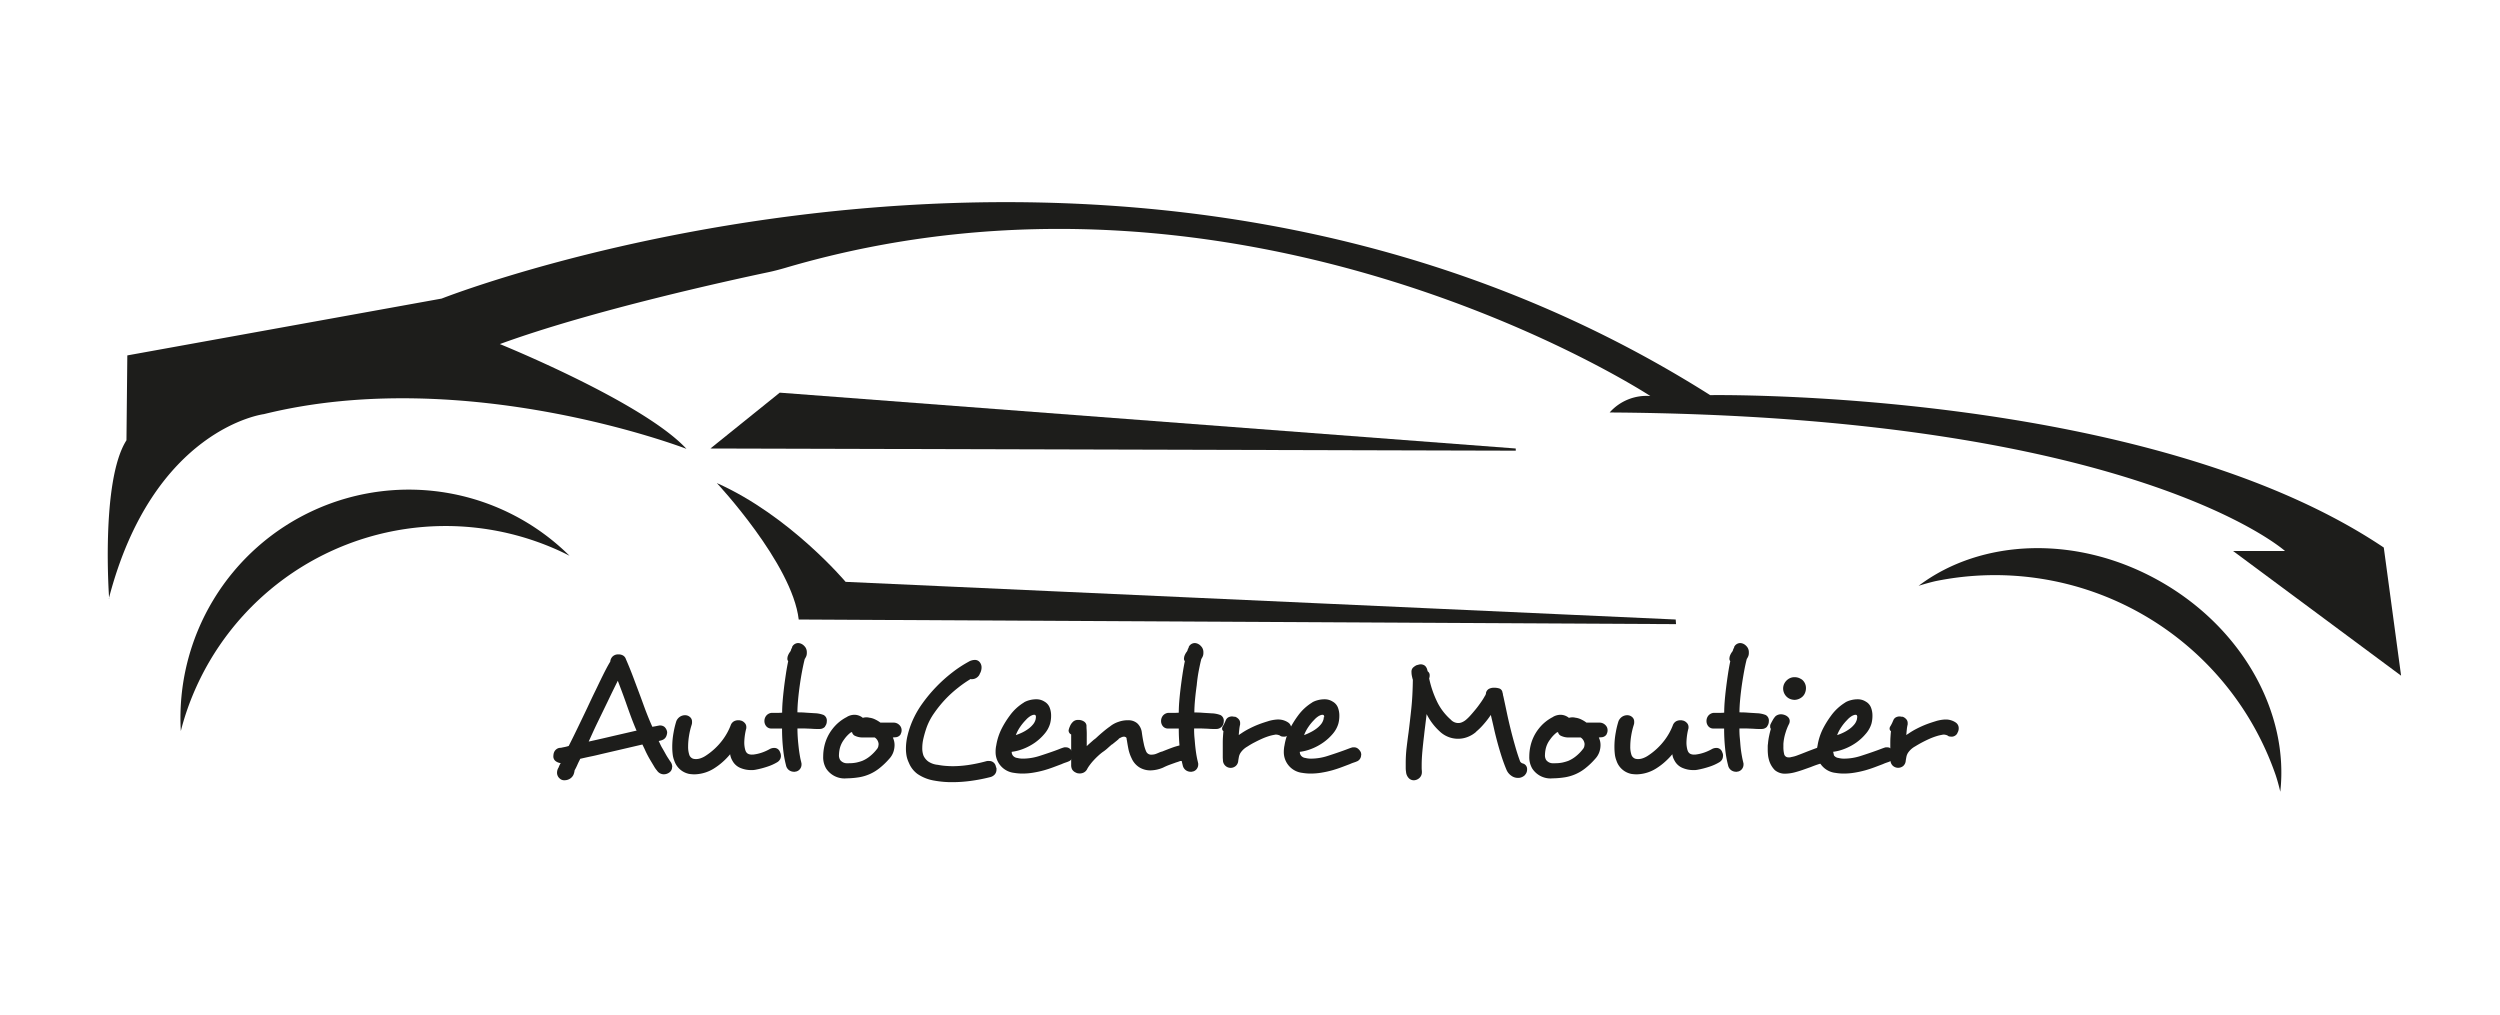<svg xmlns="http://www.w3.org/2000/svg" xmlns:xlink="http://www.w3.org/1999/xlink" width="307.5" height="124.828" viewBox="0 0 307.5 124.828">
  <defs>
    <clipPath id="clip-path">
      <rect id="Rectangle_176" data-name="Rectangle 176" width="307.5" height="124.828" transform="translate(-46.55 -87.38)" fill="none"/>
    </clipPath>
  </defs>
  <g id="ACM_Logo-vecto" data-name="ACM Logo-vecto" transform="translate(46.55 87.38)" clip-path="url(#clip-path)">
    <path id="Tracé_421" data-name="Tracé 421" d="M873.308,266.751c-.159-.686-.342-1.37-.569-2.05a36.537,36.537,0,0,0-41.874-23.837c-.692.165-1.375.356-2.044.569,7.688-5.811,19.521-6.349,29.748-.532s15.813,16.266,14.743,25.841" transform="translate(-639.386 -256.756)" fill="#1d1d1b"/>
    <path id="Tracé_422" data-name="Tracé 422" d="M260.35,89.118l99.061.268-.009-.268L268.877,82.25Z" transform="translate(-219.519 -121.333)" fill="#1d1d1b"/>
    <path id="Tracé_423" data-name="Tracé 423" d="M125.759,219.556q-1.048-.544-2.133-1a33.651,33.651,0,0,0-45.006,20.3q-.373,1.116-.661,2.261a28.086,28.086,0,0,1,47.813-21.553" transform="translate(-102.267 -238.58)" fill="#1d1d1b"/>
    <path id="Tracé_424" data-name="Tracé 424" d="M46.722,136.121s-1.065-14.487,2.13-19.492l.105-10.438L87.62,99.2s84.514-33.389,156.028,11.876c0,0,53.679-.854,82.854,18.746l2.13,15.762L307.969,130.25h6.389s-18.53-16.614-83.074-17.041a6.073,6.073,0,0,1,5.005-2.024s-49.542-32.5-106.4-15.762c-.689.2-1.381.384-2.081.532-4.336.914-21.639,4.675-33.028,8.841,0,0,17.627,7.135,22.951,12.887,0,0-27.049-10.438-51.973-4.271,0,0-13.633,1.708-19.076,22.687" transform="translate(-79.847 -149.855)" fill="#1d1d1b"/>
    <path id="Tracé_425" data-name="Tracé 425" d="M309.7,208.72s9.268,9.905,10.065,16.773l107.91.569-.043-.569-102.1-4.632s-6.856-8.146-15.816-12.141" transform="translate(-268.072 -236.673)" fill="#1d1d1b"/>
    <path id="Tracé_426" data-name="Tracé 426" d="M253.66,296.563a.8.8,0,0,1-.333.669,1.182,1.182,0,0,1-.672.231A1.016,1.016,0,0,1,251.8,297a3.136,3.136,0,0,1-.367-.524l-.419-.7q-.222-.367-.41-.735c-.125-.242-.231-.464-.313-.658l-.285-.587-2.6.606-2.449.569c-.447.111-.885.214-1.31.3s-.854.185-1.29.285a.342.342,0,0,0-.043.105c-.111.208-.216.424-.313.649a7,7,0,0,1-.336.669,1.913,1.913,0,0,1-.145.555,1.161,1.161,0,0,1-.544.535,1.264,1.264,0,0,1-.569.125.792.792,0,0,1-.587-.231.92.92,0,0,1-.313-.649,1.21,1.21,0,0,1,.165-.649v.02c.043-.111.085-.216.128-.313a1.445,1.445,0,0,1,.165-.285,1.287,1.287,0,0,1-.626-.242.715.715,0,0,1-.285-.618,1.713,1.713,0,0,1,.031-.285.972.972,0,0,1,.125-.325.914.914,0,0,1,.285-.285.783.783,0,0,1,.47-.125l.285-.063a4.921,4.921,0,0,0,.692-.168c.322-.629.678-1.347,1.068-2.158s.8-1.654,1.216-2.534q.419-.9.837-1.771c.285-.569.541-1.122.786-1.623s.467-.951.672-1.341.379-.706.532-.942a1,1,0,0,1,.262-.609.959.959,0,0,1,.7-.285h.083a1.067,1.067,0,0,1,.512.128.794.794,0,0,1,.367.458q.461,1.051.891,2.19c.285.763.569,1.52.854,2.278s.527,1.461.786,2.124.5,1.241.723,1.728l.407-.071c.12-.023.233-.046.345-.074l-.02.02a.548.548,0,0,1,.148-.04h.083a.88.88,0,0,1,.512.165,1.053,1.053,0,0,1,.347.672,1.377,1.377,0,0,1-.125.524.854.854,0,0,1-.5.438.985.985,0,0,1-.211.063,1.448,1.448,0,0,0-.208.063.06.06,0,0,1,.02.043l.023.023.083.177c.028.063.054.122.083.179a4.616,4.616,0,0,0,.253.47c.111.188.222.384.333.587s.225.4.336.569.211.327.285.438a1.085,1.085,0,0,1,.251.692m-4.388-4.462c-.253-.587-.49-1.184-.715-1.791s-.438-1.213-.649-1.814q-.231-.649-.47-1.287l-.473-1.247q-.569,1.139-1.236,2.534l-1.341,2.765c-.182.379-.356.752-.524,1.122l-.481,1.059q1.318-.285,2.819-.641l2.941-.68a.3.3,0,0,0,.128-.02" transform="translate(-217.541 -289.603)" fill="#1d1d1b"/>
    <path id="Tracé_427" data-name="Tracé 427" d="M303.795,313.963a.96.96,0,0,1-.105.433.949.949,0,0,1-.376.376,5.912,5.912,0,0,1-1.2.535,10.782,10.782,0,0,1-1.506.387c-.085.014-.168.023-.253.031a2.441,2.441,0,0,1-.251,0,3.332,3.332,0,0,1-1.248-.242,1.954,1.954,0,0,1-.931-.743,3.045,3.045,0,0,1-.242-.45,2.088,2.088,0,0,1-.137-.515,8.444,8.444,0,0,1-.888.922,7.691,7.691,0,0,1-.954.735,4.707,4.707,0,0,1-2.494.817,4.438,4.438,0,0,1-.774-.063h.02a2.423,2.423,0,0,1-1.78-1.614,3.029,3.029,0,0,1-.2-.8,7.6,7.6,0,0,1-.051-.88,9.608,9.608,0,0,1,.168-1.811,10.226,10.226,0,0,1,.333-1.372,1.2,1.2,0,0,1,.461-.555,1.138,1.138,0,0,1,.609-.177.891.891,0,0,1,.6.219.709.709,0,0,1,.262.569v.168a.532.532,0,0,1-.04.168l.02-.023a8.778,8.778,0,0,0-.336,1.352,8.508,8.508,0,0,0-.125,1.392,3.133,3.133,0,0,0,.125.965.76.76,0,0,0,.5.544,1.425,1.425,0,0,0,.356.043,1.816,1.816,0,0,0,.6-.117,2.817,2.817,0,0,0,.658-.345,8.04,8.04,0,0,0,1.939-1.811,7.486,7.486,0,0,0,1.079-1.939.905.905,0,0,1,.387-.441,1.139,1.139,0,0,1,.535-.125h.1a.465.465,0,0,1,.168.043l-.02-.02a.976.976,0,0,1,.512.285.72.72,0,0,1,.219.535v.083a.79.79,0,0,1-.02.145v-.02a7.565,7.565,0,0,0-.231,1.677,3.366,3.366,0,0,0,.043.569,2.869,2.869,0,0,0,.105.441v-.02a.674.674,0,0,0,.3.4.948.948,0,0,0,.453.105.284.284,0,0,0,.083,0,.542.542,0,0,1,.105,0,5,5,0,0,0,1.1-.251,5.713,5.713,0,0,0,.931-.421,1.139,1.139,0,0,1,.524-.145.732.732,0,0,1,.755.524.949.949,0,0,1,.105.438" transform="translate(-254.288 -308.386)" fill="#1d1d1b"/>
    <path id="Tracé_428" data-name="Tracé 428" d="M337.7,288.074a.874.874,0,0,1-.7.3h-.461c-.177,0-.376-.017-.587-.031l-.806-.031h-.854c0,.362.014.74.04,1.139s.065.772.105,1.139.091.72.148,1.048a7.983,7.983,0,0,0,.188.868l-.02-.02a.571.571,0,0,1,.04.145v.085a.908.908,0,0,1-.2.6.854.854,0,0,1-.493.3l.023-.02a.48.48,0,0,1-.168.043h-.088a1.042,1.042,0,0,1-.6-.191.982.982,0,0,1-.387-.626,13.291,13.291,0,0,1-.356-2.033,22.823,22.823,0,0,1-.125-2.471h-1.267a.8.8,0,0,1-.681-.285,1,1,0,0,1-.222-.638,1.053,1.053,0,0,1,.222-.649.973.973,0,0,1,.7-.356h.88a3.436,3.436,0,0,0,.379-.023c0-.419.02-.888.063-1.424s.1-1.065.165-1.623.148-1.122.231-1.688.182-1.1.285-1.6a.427.427,0,0,1-.1-.313.525.525,0,0,1,.04-.231l-.02.02a1.887,1.887,0,0,1,.285-.587.373.373,0,0,0,.083-.134c.028-.065.043-.083.043-.054l.043-.188c.028-.043.06-.094.094-.157s.037-.08,0-.054l-.023.043a.837.837,0,0,1,.8-.569.97.97,0,0,1,.5.168l-.02-.02a1.423,1.423,0,0,1,.41.407,1.1,1.1,0,0,1,.157.6V279a1.17,1.17,0,0,1-.063.41,2.536,2.536,0,0,1-.168.325l-.023.02q-.165.649-.325,1.489t-.285,1.728c-.083.592-.154,1.182-.208,1.768s-.085,1.119-.085,1.592c.251,0,.569,0,.965.031s.766.046,1.139.074a3.305,3.305,0,0,1,1.122.219.777.777,0,0,1,.387.786.974.974,0,0,1-.222.618" transform="translate(-282.756 -286.091)" fill="#1d1d1b"/>
    <path id="Tracé_429" data-name="Tracé 429" d="M365.145,311.172a.774.774,0,0,1-.4.325.8.8,0,0,1-.251.051,2.578,2.578,0,0,0-.316.031,2.13,2.13,0,0,1,.211.965,2.706,2.706,0,0,1-.137.794,2.338,2.338,0,0,1-.512.854,9.074,9.074,0,0,1-1.184,1.139,5.427,5.427,0,0,1-2.545,1.139,10.34,10.34,0,0,1-1.361.125h-.105a2.7,2.7,0,0,1-2.577-1.216,2.736,2.736,0,0,1-.356-1.486,5.852,5.852,0,0,1,.125-1.173,5.324,5.324,0,0,1,1.036-2.221,5.2,5.2,0,0,1,1.791-1.466h-.02a1.865,1.865,0,0,1,.942-.253,1.677,1.677,0,0,1,1.005.379,1.377,1.377,0,0,1,.441-.063,1.449,1.449,0,0,1,.356.043,2.19,2.19,0,0,1,.723.219,3.682,3.682,0,0,1,.638.387h1.611a.991.991,0,0,1,.712.285.874.874,0,0,1,.285.641v.04a.923.923,0,0,1-.125.453m-2.7,1.287a1.059,1.059,0,0,0-.481-.88H360.5a2.133,2.133,0,0,1-.922-.179.635.635,0,0,1-.419-.49.1.1,0,0,1-.063.02.165.165,0,0,1-.063.02l-.043.023a3.828,3.828,0,0,0-.806.854,3,3,0,0,0-.569,1.287,4.152,4.152,0,0,0-.063.609,1.1,1.1,0,0,0,.148.626,1.039,1.039,0,0,0,.9.4h.168a4.647,4.647,0,0,0,.922-.083,5.3,5.3,0,0,0,.732-.211,3.893,3.893,0,0,0,.965-.587,5.158,5.158,0,0,0,.817-.837.809.809,0,0,0,.208-.569" transform="translate(-300.909 -308.243)" fill="#1d1d1b"/>
    <path id="Tracé_430" data-name="Tracé 430" d="M402.505,298.394a1.056,1.056,0,0,1,0,.177.909.909,0,0,1-.2.587,1.091,1.091,0,0,1-.618.356,21.4,21.4,0,0,1-2.409.461,16.861,16.861,0,0,1-2.138.148,11.93,11.93,0,0,1-2.261-.188,5.17,5.17,0,0,1-2.084-.817,3.178,3.178,0,0,1-1.059-1.364,3.517,3.517,0,0,1-.285-.837,4.939,4.939,0,0,1-.083-.9,6.921,6.921,0,0,1,.211-1.677,11.077,11.077,0,0,1,.569-1.708,11.585,11.585,0,0,1,1.236-2.178,18.29,18.29,0,0,1,3.7-3.835,14.811,14.811,0,0,1,1.979-1.3,1.543,1.543,0,0,1,.777-.231.737.737,0,0,1,.544.211.988.988,0,0,1,.285.732,1.532,1.532,0,0,1-.251.817h.02a1.079,1.079,0,0,1-.965.609.347.347,0,0,1-.145-.023,13.9,13.9,0,0,0-1.529,1.059,14.439,14.439,0,0,0-1.572,1.424,14.688,14.688,0,0,0-1.384,1.708,7.511,7.511,0,0,0-.942,1.8c-.139.4-.262.82-.364,1.244a5.2,5.2,0,0,0-.159,1.247,2.627,2.627,0,0,0,.148.942,1.871,1.871,0,0,0,.587.723,2.488,2.488,0,0,0,1.173.41c.285.054.592.1.9.125s.629.043.965.043a13.661,13.661,0,0,0,1.822-.137,18.5,18.5,0,0,0,2.264-.473.8.8,0,0,1,.145-.031,2.021,2.021,0,0,1,.211,0,.814.814,0,0,1,.837.692l.02.023a1.086,1.086,0,0,1,.031.157" transform="translate(-326.488 -291.297)" fill="#1d1d1b"/>
    <path id="Tracé_431" data-name="Tracé 431" d="M439.6,308.958a.888.888,0,0,1-.145.481.854.854,0,0,1-.481.336H439c-.111.043-.231.083-.356.125a4.272,4.272,0,0,0-.419.168l-1,.376c-.37.139-.76.27-1.173.387a11.805,11.805,0,0,1-1.287.285,7.9,7.9,0,0,1-1.341.117,6,6,0,0,1-1.048-.085,2.563,2.563,0,0,1-2.278-2.6,3.8,3.8,0,0,1,.02-.407,3.327,3.327,0,0,1,.063-.387,7.078,7.078,0,0,1,.7-2.118,11.312,11.312,0,0,1,.974-1.549,6.035,6.035,0,0,1,1.76-1.614h-.02a2.782,2.782,0,0,1,.689-.271,3.155,3.155,0,0,1,.817-.105,1.809,1.809,0,0,1,1.008.285,1.446,1.446,0,0,1,.638.732,2.69,2.69,0,0,1,.179.985,3.6,3.6,0,0,1-.128,1.005,3.387,3.387,0,0,1-.68,1.236,6.208,6.208,0,0,1-1.139,1.059,6.768,6.768,0,0,1-1.424.774,5.811,5.811,0,0,1-1.475.387.712.712,0,0,0,.188.512.811.811,0,0,0,.5.242,2.728,2.728,0,0,0,.712.083,6.745,6.745,0,0,0,2.024-.333c.7-.225,1.344-.441,1.916-.649.194-.071.379-.139.555-.211s.33-.125.47-.168a1.144,1.144,0,0,1,.125-.031,1.275,1.275,0,0,1,.168,0,.741.741,0,0,1,.473.159,1.227,1.227,0,0,1,.325.387v-.023a1.025,1.025,0,0,1,.083.441m-4.556-4.672a.481.481,0,0,0-.02-.137.7.7,0,0,0-.043-.114.239.239,0,0,0-.168-.043.629.629,0,0,0-.231.051l-.228.1h.02a2.542,2.542,0,0,0-.569.481,6.224,6.224,0,0,0-.692.837,4.864,4.864,0,0,0-.544,1.028,6.118,6.118,0,0,0,.786-.316,4.8,4.8,0,0,0,.723-.43,3.1,3.1,0,0,0,.569-.524,1.493,1.493,0,0,0,.325-.569v.023a1.671,1.671,0,0,0,.063-.379" transform="translate(-354.19 -303.465)" fill="#1d1d1b"/>
    <path id="Tracé_432" data-name="Tracé 432" d="M476.448,315.6a.814.814,0,0,1-.419.367l-.262.071a.835.835,0,0,1-.239.031h-.168a4.4,4.4,0,0,1-.569.191h.023c-.239.083-.49.174-.755.27a8.3,8.3,0,0,0-.817.356,4.148,4.148,0,0,1-1.529.336,2.591,2.591,0,0,1-1.364-.367,2.5,2.5,0,0,1-.962-1.119,4.86,4.86,0,0,1-.41-1.216c-.077-.4-.134-.746-.177-1.028v.023a.627.627,0,0,1-.023-.148.24.24,0,0,0-.02-.105c-.014-.083-.077-.137-.188-.165a.231.231,0,0,0-.105-.023.771.771,0,0,0-.325.074c-.105.048-.219.108-.345.179h.02c.028,0-.057.08-.251.239s-.393.319-.587.473v-.023c-.2.168-.393.339-.586.515a4.978,4.978,0,0,1-.587.45,6.71,6.71,0,0,0-.535.45c-.188.174-.37.356-.544.544a6.384,6.384,0,0,0-.473.569,4.028,4.028,0,0,0-.313.473.962.962,0,0,1-.419.458,1.1,1.1,0,0,1-.5.125,1.557,1.557,0,0,1-.242-.02.678.678,0,0,1-.239-.083.957.957,0,0,1-.473-.4,1.138,1.138,0,0,1-.114-.524V312.8a.532.532,0,0,1-.313-.524,2.519,2.519,0,0,1,.168-.493,1.423,1.423,0,0,1,.285-.45.871.871,0,0,1,.755-.316h.105a1.238,1.238,0,0,1,.569.188.663.663,0,0,1,.316.5,1.173,1.173,0,0,0,0,.137.78.78,0,0,1,0,.137c.014.165.026.362.031.587s0,.453,0,.689v.985c.14-.139.285-.271.43-.4l.427-.376a1.487,1.487,0,0,0,.128-.094,1.3,1.3,0,0,1,.125-.094q.419-.4.88-.786c.307-.259.6-.487.88-.681a3.231,3.231,0,0,1,1.025-.555,3.389,3.389,0,0,1,1.09-.2h.125a1.655,1.655,0,0,1,1.1.376,1.831,1.831,0,0,1,.569,1.153c.068.5.145.945.231,1.33a4.768,4.768,0,0,0,.285.954.666.666,0,0,0,.689.418,1.553,1.553,0,0,0,.609-.125q.165-.066.325-.137a1.907,1.907,0,0,1,.325-.114h.02q.569-.231,1.162-.453a8.156,8.156,0,0,1,1.079-.322,1.324,1.324,0,0,1,.285-.023.823.823,0,0,1,.68.285,1.138,1.138,0,0,1,.242.669v.043a1.033,1.033,0,0,1-.128.493" transform="translate(-376.747 -309.844)" fill="#1d1d1b"/>
    <path id="Tracé_433" data-name="Tracé 433" d="M509.054,288.074a.886.886,0,0,1-.7.3h-.461c-.176,0-.376-.017-.586-.031l-.806-.031h-.854a10.475,10.475,0,0,0,.043,1.139c.043.4.063.772.105,1.139s.088.72.145,1.048.12.618.188.868l-.02-.02a.5.5,0,0,1,.043.145v.085a.923.923,0,0,1-.2.6.854.854,0,0,1-.493.3l.02-.02a.467.467,0,0,1-.168.043h-.083a1.042,1.042,0,0,1-.6-.191.994.994,0,0,1-.387-.626,13.646,13.646,0,0,1-.356-2.033,23.546,23.546,0,0,1-.125-2.471H502.48a.8.8,0,0,1-.681-.285,1,1,0,0,1-.219-.638,1.051,1.051,0,0,1,.219-.649.977.977,0,0,1,.7-.356h.88a3.347,3.347,0,0,0,.379-.023c0-.419.02-.888.063-1.424s.1-1.065.168-1.623.145-1.122.231-1.688.179-1.1.285-1.6a.416.416,0,0,1-.105-.313.522.522,0,0,1,.043-.231l-.023.02a1.956,1.956,0,0,1,.285-.587.415.415,0,0,0,.086-.134c.028-.066.043-.083.043-.054l.04-.188c.029-.043.06-.094.094-.157s.04-.08,0-.054l-.02.043a.834.834,0,0,1,.794-.569.987.987,0,0,1,.5.168l-.02-.02a1.457,1.457,0,0,1,.407.407,1.077,1.077,0,0,1,.157.6V279a1.108,1.108,0,0,1-.063.41,2.224,2.224,0,0,1-.168.325l-.02.02q-.165.649-.325,1.489t-.242,1.742c-.083.592-.154,1.182-.208,1.768s-.085,1.119-.085,1.592c.253,0,.569,0,.965.031s.769.046,1.139.074a3.291,3.291,0,0,1,1.122.219.773.773,0,0,1,.387.786.988.988,0,0,1-.219.618" transform="translate(-405.319 -286.091)" fill="#1d1d1b"/>
    <path id="Tracé_434" data-name="Tracé 434" d="M535.512,312a1.393,1.393,0,0,1-.231-.02.478.478,0,0,1-.228-.105h.011a1.288,1.288,0,0,0-.441-.125H534.5a.285.285,0,0,0-.105.02,5.354,5.354,0,0,0-.712.168,8.022,8.022,0,0,0-.854.325c-.3.134-.606.285-.922.45a9.161,9.161,0,0,0-.854.5,2.489,2.489,0,0,0-.837.754,1.471,1.471,0,0,0-.211.493c-.028.145-.057.31-.085.493v-.023a.926.926,0,0,1-.313.68.951.951,0,0,1-1.572-.743,4.113,4.113,0,0,1-.02-.419v-1.446c0-.319,0-.624.02-.911s.034-.541.063-.763a.367.367,0,0,1-.165-.336.51.51,0,0,1,.1-.285,4.456,4.456,0,0,0,.336-.692v.023a.712.712,0,0,1,.325-.41,1.009,1.009,0,0,1,.473-.114.818.818,0,0,1,.145.02,1.171,1.171,0,0,0,.231.02,1.089,1.089,0,0,1,.419.285.686.686,0,0,1,.188.493.406.406,0,0,1,0,.083.288.288,0,0,0,0,.083,4.2,4.2,0,0,0-.105.609c-.029.251-.048.481-.063.692l.063-.031a.384.384,0,0,0,.063-.054.259.259,0,0,1,.105-.063,8.506,8.506,0,0,1,1.028-.618,12.052,12.052,0,0,1,1.2-.544c.41-.159.817-.285,1.216-.41a4.836,4.836,0,0,1,1.076-.188h.085a2.173,2.173,0,0,1,.755.125,2.071,2.071,0,0,1,.5.253.826.826,0,0,1,.356.689,1.079,1.079,0,0,1-.188.629h.023a.826.826,0,0,1-.715.418" transform="translate(-424.164 -308.773)" fill="#1d1d1b"/>
    <path id="Tracé_435" data-name="Tracé 435" d="M564.116,308.958a.838.838,0,0,1-.629.817h.023c-.114.043-.231.083-.359.125a4.286,4.286,0,0,0-.419.168l-.994.376c-.37.14-.763.27-1.173.387a11.873,11.873,0,0,1-1.29.285,7.9,7.9,0,0,1-1.341.117,6.028,6.028,0,0,1-1.048-.085,2.562,2.562,0,0,1-2.278-2.6,3.78,3.78,0,0,1,.023-.407,3.334,3.334,0,0,1,.063-.387,7.076,7.076,0,0,1,.7-2.118,11.905,11.905,0,0,1,.974-1.549,6.076,6.076,0,0,1,1.762-1.614h-.023a2.849,2.849,0,0,1,.692-.27,3.132,3.132,0,0,1,.817-.105,1.8,1.8,0,0,1,1.005.285,1.438,1.438,0,0,1,.641.732,2.748,2.748,0,0,1,.177.985,3.722,3.722,0,0,1-.125,1.005,3.389,3.389,0,0,1-.681,1.236,6.224,6.224,0,0,1-1.153,1.059,6.678,6.678,0,0,1-1.424.774,5.8,5.8,0,0,1-1.478.387.712.712,0,0,0,.188.512.814.814,0,0,0,.5.242,2.715,2.715,0,0,0,.712.083,6.729,6.729,0,0,0,2.022-.333q1.059-.339,1.916-.649c.2-.071.382-.14.569-.211s.333-.125.473-.168a1.011,1.011,0,0,1,.125-.031,1.22,1.22,0,0,1,.168,0,.726.726,0,0,1,.47.159,1.194,1.194,0,0,1,.325.387v-.023a.982.982,0,0,1,.085.441M559.58,304.3a.6.6,0,0,0-.02-.137.691.691,0,0,0-.043-.114.245.245,0,0,0-.168-.043.606.606,0,0,0-.231.051l-.231.1h.02a2.477,2.477,0,0,0-.57.481,5.824,5.824,0,0,0-.692.837,4.738,4.738,0,0,0-.544,1.028,6.126,6.126,0,0,0,.749-.33,4.765,4.765,0,0,0,.72-.43,3.133,3.133,0,0,0,.569-.524,1.569,1.569,0,0,0,.325-.569v.023a1.666,1.666,0,0,0,.063-.379" transform="translate(-443.249 -303.465)" fill="#1d1d1b"/>
    <path id="Tracé_436" data-name="Tracé 436" d="M621.927,300.588a1.2,1.2,0,0,1-.766.356h-.125a1.375,1.375,0,0,1-.817-.285,1.66,1.66,0,0,1-.569-.712q-.31-.735-.587-1.583c-.179-.569-.353-1.139-.512-1.728s-.308-1.173-.438-1.76-.262-1.139-.39-1.677a10.832,10.832,0,0,1-.888,1.153,7.77,7.77,0,0,1-.934.922h.023a3.492,3.492,0,0,1-1.059.638,3.26,3.26,0,0,1-3.468-.723,7.256,7.256,0,0,1-1.569-2.093c-.057.487-.114.948-.168,1.381s-.105.854-.148,1.258c-.083.7-.154,1.347-.208,1.948s-.085,1.159-.085,1.677v.376a2.82,2.82,0,0,0,.023.356v.125a.942.942,0,0,1-.3.735,1.071,1.071,0,0,1-.661.285h-.043a.854.854,0,0,1-.606-.262,1.243,1.243,0,0,1-.336-.766,3.238,3.238,0,0,1-.04-.544v-.524a16.4,16.4,0,0,1,.1-1.836c.071-.6.153-1.265.253-1.977q.168-1.341.333-2.9t.191-3.55l.02.04a.075.075,0,0,0-.02-.04v-.023a.3.3,0,0,1-.043-.125q-.043-.165-.085-.376a2.438,2.438,0,0,1-.04-.441.7.7,0,0,1,.188-.532,1.8,1.8,0,0,1,.438-.3l.285-.074a1.011,1.011,0,0,1,.231-.031.854.854,0,0,1,.367.085.648.648,0,0,1,.285.251.96.96,0,0,1,.137.3,1.489,1.489,0,0,0,.074.239.549.549,0,0,1,.231.5.937.937,0,0,1-.063.356,12.525,12.525,0,0,0,1.056,3.027,7.041,7.041,0,0,0,1.6,2.041,1.256,1.256,0,0,0,.9.421h.065a1.2,1.2,0,0,0,.439-.105,1.973,1.973,0,0,0,.461-.285,5.58,5.58,0,0,0,.555-.544c.216-.239.436-.5.661-.774s.439-.569.649-.871a8.061,8.061,0,0,0,.5-.806v.02a.985.985,0,0,0,.105-.285v-.063a.763.763,0,0,1,.367-.493,1.361,1.361,0,0,1,.638-.137,2.031,2.031,0,0,1,.672.105.6.6,0,0,1,.356.524v-.02a.706.706,0,0,1,.051.219,1.17,1.17,0,0,0,.054.242c.14.641.285,1.327.438,2.053s.322,1.444.5,2.158.367,1.4.555,2.053.379,1.236.569,1.737a.55.55,0,0,0,.356.253.7.7,0,0,1,.5.712v.043a.959.959,0,0,1-.262.649" transform="translate(-480.902 -292.643)" fill="#1d1d1b"/>
    <path id="Tracé_437" data-name="Tracé 437" d="M670.161,311.172a.763.763,0,0,1-.4.325.8.8,0,0,1-.251.051,2.638,2.638,0,0,0-.316.031,2.131,2.131,0,0,1,.211.965,2.706,2.706,0,0,1-.137.794,2.337,2.337,0,0,1-.512.854,9.076,9.076,0,0,1-1.184,1.139,5.426,5.426,0,0,1-2.545,1.139,10.348,10.348,0,0,1-1.361.125h-.105A2.674,2.674,0,0,1,661,315.38a2.76,2.76,0,0,1-.356-1.486,5.861,5.861,0,0,1,.125-1.173A5.324,5.324,0,0,1,661.8,310.5a5.2,5.2,0,0,1,1.791-1.466h-.02a1.865,1.865,0,0,1,.942-.253,1.671,1.671,0,0,1,1.005.379,1.388,1.388,0,0,1,.441-.063,1.424,1.424,0,0,1,.356.043,2.191,2.191,0,0,1,.723.219,3.571,3.571,0,0,1,.638.387h1.6a.991.991,0,0,1,.712.285.855.855,0,0,1,.285.641v.04a.924.924,0,0,1-.125.453m-2.7,1.287a1.062,1.062,0,0,0-.484-.88h-1.444a2.133,2.133,0,0,1-.922-.179.646.646,0,0,1-.419-.49.1.1,0,0,1-.063.02.152.152,0,0,1-.063.02l-.043.023a3.9,3.9,0,0,0-.806.854,2.96,2.96,0,0,0-.569,1.287,3.787,3.787,0,0,0-.063.609,1.1,1.1,0,0,0,.145.626,1.039,1.039,0,0,0,.9.4h.168a4.648,4.648,0,0,0,.922-.083,5.466,5.466,0,0,0,.735-.211,3.934,3.934,0,0,0,.962-.587,5.046,5.046,0,0,0,.817-.837.812.812,0,0,0,.211-.569" transform="translate(-519.091 -308.243)" fill="#1d1d1b"/>
    <path id="Tracé_438" data-name="Tracé 438" d="M710.784,313.963a.96.96,0,0,1-.094.433.949.949,0,0,1-.376.376,5.958,5.958,0,0,1-1.193.535,10.934,10.934,0,0,1-1.509.387c-.085.014-.168.023-.251.031a2.507,2.507,0,0,1-.253,0,3.306,3.306,0,0,1-1.244-.242,1.959,1.959,0,0,1-.934-.743,3.337,3.337,0,0,1-.242-.45,1.971,1.971,0,0,1-.134-.515,8.738,8.738,0,0,1-.891.922,7.473,7.473,0,0,1-.954.735,4.706,4.706,0,0,1-2.491.817,4.451,4.451,0,0,1-.777-.063h.023a2.42,2.42,0,0,1-1.782-1.614,3.135,3.135,0,0,1-.2-.8,7.609,7.609,0,0,1-.051-.88,9.613,9.613,0,0,1,.168-1.811,10.228,10.228,0,0,1,.333-1.372,1.221,1.221,0,0,1,.461-.555,1.14,1.14,0,0,1,.609-.177.9.9,0,0,1,.6.219.714.714,0,0,1,.259.569v.168a.467.467,0,0,1-.04.168l.02-.023a8.768,8.768,0,0,0-.336,1.352,8.5,8.5,0,0,0-.125,1.392,3.134,3.134,0,0,0,.125.965.766.766,0,0,0,.5.544,1.422,1.422,0,0,0,.356.043,1.8,1.8,0,0,0,.6-.117,2.817,2.817,0,0,0,.658-.344,8.039,8.039,0,0,0,1.939-1.811,7.487,7.487,0,0,0,1.079-1.939.905.905,0,0,1,.387-.441,1.139,1.139,0,0,1,.535-.125h.105a.466.466,0,0,1,.165.043l-.02-.02a.977.977,0,0,1,.513.285.724.724,0,0,1,.222.535v.083a.879.879,0,0,1-.023.145v-.02a7.561,7.561,0,0,0-.231,1.677,3.369,3.369,0,0,0,.043.569,2.875,2.875,0,0,0,.105.441v-.02a.674.674,0,0,0,.3.4.948.948,0,0,0,.453.105.284.284,0,0,0,.083,0,.542.542,0,0,1,.105,0,5,5,0,0,0,1.1-.251,5.862,5.862,0,0,0,.934-.421,1.1,1.1,0,0,1,.524-.145.732.732,0,0,1,.752.524.946.946,0,0,1,.105.438" transform="translate(-545.406 -308.386)" fill="#1d1d1b"/>
    <path id="Tracé_439" data-name="Tracé 439" d="M744.668,288.074a.886.886,0,0,1-.7.3H743.5c-.177,0-.376-.017-.587-.031l-.806-.031h-.854a10.482,10.482,0,0,0,.043,1.139c.043.4.063.772.1,1.139s.091.72.148,1.048.12.618.188.868l-.02-.02a.5.5,0,0,1,.043.145v.085a.922.922,0,0,1-.2.6.854.854,0,0,1-.492.3l.02-.02a.481.481,0,0,1-.168.043h-.077a1.042,1.042,0,0,1-.6-.191.982.982,0,0,1-.387-.626,13.28,13.28,0,0,1-.356-2.033,22.815,22.815,0,0,1-.125-2.471H738.1a.8.8,0,0,1-.681-.285,1,1,0,0,1-.219-.638,1.051,1.051,0,0,1,.219-.649.974.974,0,0,1,.7-.356H739a3.386,3.386,0,0,0,.379-.023c0-.419.02-.888.063-1.424s.1-1.065.168-1.623.145-1.122.231-1.688.179-1.1.285-1.6a.416.416,0,0,1-.105-.313.52.52,0,0,1,.043-.231l-.023.02a1.889,1.889,0,0,1,.285-.587.416.416,0,0,0,.086-.134c.026-.065.04-.083.04-.054l.043-.188c.028-.043.06-.094.094-.157s.04-.08,0-.054l-.023.043a.837.837,0,0,1,.8-.569.987.987,0,0,1,.5.168l-.023-.02a1.423,1.423,0,0,1,.41.407,1.076,1.076,0,0,1,.157.6V279a1.109,1.109,0,0,1-.063.41,2.223,2.223,0,0,1-.168.325l-.02.02q-.171.649-.325,1.489t-.285,1.728c-.083.592-.154,1.182-.208,1.768s-.085,1.119-.085,1.592c.253,0,.569,0,.965.031s.766.046,1.139.074a3.291,3.291,0,0,1,1.122.219.777.777,0,0,1,.387.786.988.988,0,0,1-.219.618" transform="translate(-573.852 -286.091)" fill="#1d1d1b"/>
    <path id="Tracé_440" data-name="Tracé 440" d="M771.568,302.678a.98.98,0,0,1-.7.336,5.474,5.474,0,0,0-.826.2c-.342.105-.7.233-1.079.387l-1.036.367c-.344.117-.655.211-.934.285a4.906,4.906,0,0,1-1.139.168,1.921,1.921,0,0,1-1.321-.43,2.87,2.87,0,0,1-.755-1.372,3.14,3.14,0,0,1-.094-.535c-.02-.2-.031-.407-.031-.618v-.407a2.13,2.13,0,0,1,.031-.325,7.288,7.288,0,0,1,.137-.942c.063-.308.134-.6.219-.88a.373.373,0,0,1-.085-.285.866.866,0,0,1,0-.137.682.682,0,0,1,.031-.114c.071-.154.165-.336.285-.544a2.374,2.374,0,0,1,.347-.484,1.056,1.056,0,0,1,.669-.231,1.274,1.274,0,0,1,.441.085,1.07,1.07,0,0,1,.461.3.66.66,0,0,1,.168.43.832.832,0,0,1-.065.336,6.323,6.323,0,0,0-.45,1.122,5.88,5.88,0,0,0-.262,1.372v.333a3.5,3.5,0,0,0,.086.88.518.518,0,0,0,.524.441h.168a.672.672,0,0,0,.208-.043,3.546,3.546,0,0,0,.692-.188c.265-.1.538-.2.817-.313q.712-.285,1.424-.547a3.84,3.84,0,0,1,1.224-.251h.043a.88.88,0,0,1,.723.285,1.139,1.139,0,0,1,.262.669v.048a.966.966,0,0,1-.2.587m-3.195-8.755a1.558,1.558,0,0,1-.137.626,1.233,1.233,0,0,1-.43.524,1.5,1.5,0,0,1-.817.285,1.606,1.606,0,0,1-.524-.094,1.329,1.329,0,0,1-.5-.325,1.424,1.424,0,0,1-.4-.985,1.377,1.377,0,0,1,.145-.6,1.478,1.478,0,0,1,.461-.532,1.324,1.324,0,0,1,.817-.253,1.441,1.441,0,0,1,.817.253h.023a1.336,1.336,0,0,1,.544,1.11" transform="translate(-592.772 -296.64)" fill="#1d1d1b"/>
    <path id="Tracé_441" data-name="Tracé 441" d="M794.4,308.958a.838.838,0,0,1-.629.817h.02c-.111.043-.228.083-.356.125a4.29,4.29,0,0,0-.418.168l-.994.376c-.37.14-.763.27-1.173.387a11.859,11.859,0,0,1-1.29.285,7.9,7.9,0,0,1-1.341.117,6.026,6.026,0,0,1-1.048-.085,2.562,2.562,0,0,1-2.278-2.6,3.734,3.734,0,0,1,.023-.407,3.308,3.308,0,0,1,.063-.387,7.075,7.075,0,0,1,.7-2.118,11.616,11.616,0,0,1,.974-1.549,6.109,6.109,0,0,1,1.76-1.614h-.02a2.849,2.849,0,0,1,.692-.27,3.131,3.131,0,0,1,.817-.105,1.8,1.8,0,0,1,1.005.285,1.424,1.424,0,0,1,.638.732,2.685,2.685,0,0,1,.179.985,3.721,3.721,0,0,1-.125,1.005,3.389,3.389,0,0,1-.695,1.236,6.233,6.233,0,0,1-1.139,1.059,6.678,6.678,0,0,1-1.424.774,5.8,5.8,0,0,1-1.478.387.712.712,0,0,0,.188.512.814.814,0,0,0,.5.242,2.714,2.714,0,0,0,.712.083,6.741,6.741,0,0,0,2.021-.333q1.059-.339,1.916-.649c.2-.071.381-.14.569-.211s.333-.125.473-.168a.9.9,0,0,1,.125-.031,1.219,1.219,0,0,1,.168,0,.732.732,0,0,1,.47.159,1.193,1.193,0,0,1,.324.387v-.023a.98.98,0,0,1,.085.441M789.86,304.3a.49.49,0,0,0-.023-.137.522.522,0,0,0-.04-.114.245.245,0,0,0-.168-.043.607.607,0,0,0-.231.051l-.231.1h.02a2.479,2.479,0,0,0-.57.481,5.828,5.828,0,0,0-.692.837,4.74,4.74,0,0,0-.544,1.028,5.93,5.93,0,0,0,.783-.316,4.656,4.656,0,0,0,.723-.43,3.13,3.13,0,0,0,.57-.524,1.569,1.569,0,0,0,.325-.569v.023a1.851,1.851,0,0,0,.063-.379" transform="translate(-607.963 -303.465)" fill="#1d1d1b"/>
    <path id="Tracé_442" data-name="Tracé 442" d="M823.893,312a1.352,1.352,0,0,1-.231-.02.5.5,0,0,1-.231-.105h.023a1.3,1.3,0,0,0-.441-.125h-.125a.284.284,0,0,0-.105.02,5.247,5.247,0,0,0-.712.168,8.022,8.022,0,0,0-.868.325c-.3.134-.609.285-.923.45s-.6.336-.871.5a2.517,2.517,0,0,0-.837.755,1.457,1.457,0,0,0-.208.493c-.028.145-.057.31-.085.493v-.023a.946.946,0,0,1-.313.68.982.982,0,0,1-1.267-.02.948.948,0,0,1-.3-.723,4.112,4.112,0,0,1-.02-.419v-1.446c0-.319,0-.624.02-.911s.034-.541.063-.763a.371.371,0,0,1-.168-.336.5.5,0,0,1,.105-.285,4.732,4.732,0,0,0,.336-.692v.023a.689.689,0,0,1,.325-.41.988.988,0,0,1,.47-.114.851.851,0,0,1,.148.02,1.138,1.138,0,0,0,.231.02,1.087,1.087,0,0,1,.419.285.687.687,0,0,1,.188.493.288.288,0,0,1,0,.083.424.424,0,0,0,0,.083,4.205,4.205,0,0,0-.105.609c-.028.251-.048.481-.062.692l.063-.031a.376.376,0,0,0,.063-.054.26.26,0,0,1,.105-.063,8.7,8.7,0,0,1,1.025-.618,12.655,12.655,0,0,1,1.2-.544c.413-.159.817-.285,1.216-.41a4.863,4.863,0,0,1,1.079-.188h.086a2.146,2.146,0,0,1,.752.125,2.043,2.043,0,0,1,.5.253.831.831,0,0,1,.356.689,1.079,1.079,0,0,1-.188.629h.02a.82.82,0,0,1-.712.418" transform="translate(-630.422 -308.773)" fill="#1d1d1b"/>
  </g>
</svg>
